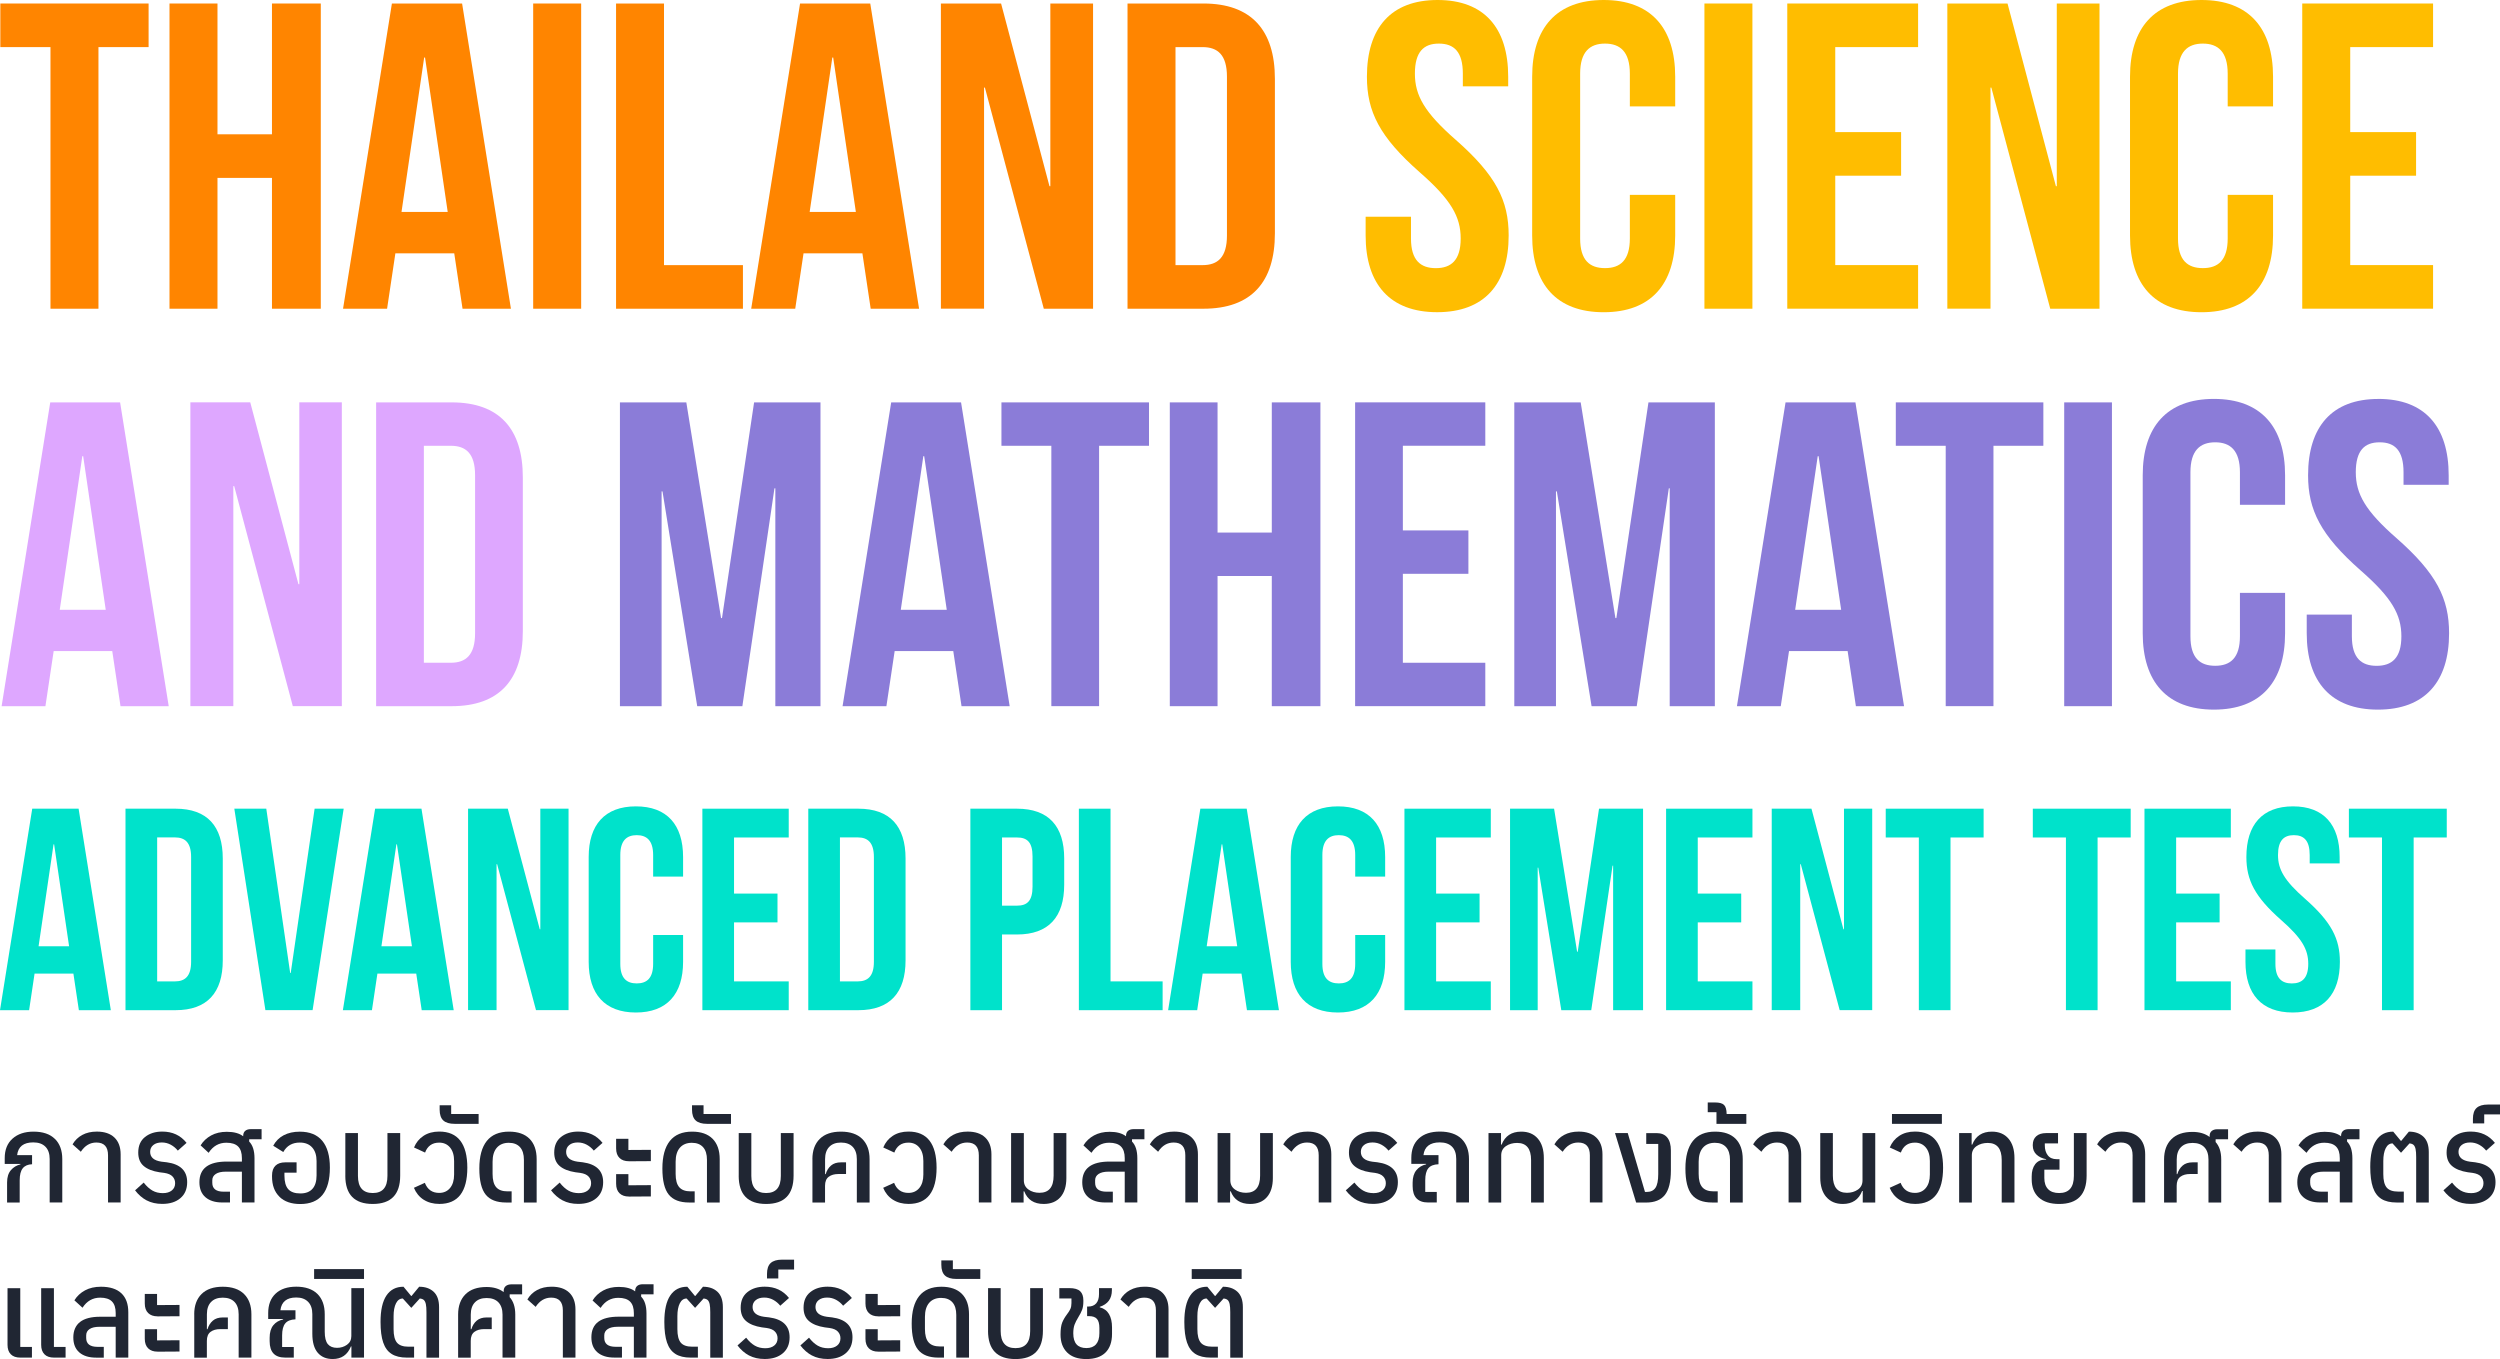<?xml version="1.0" encoding="UTF-8"?>
<svg id="Layer_2" xmlns="http://www.w3.org/2000/svg" viewBox="0 0 741.45 403.07">
  <defs>
    <style>
      .cls-1 {
        fill: #ffbd00;
      }

      .cls-2 {
        fill: #dea7ff;
      }

      .cls-3 {
        fill: #8b7cd8;
      }

      .cls-4 {
        fill: #202633;
      }

      .cls-5 {
        fill: #ff8500;
      }

      .cls-6 {
        fill: #00e2cb;
      }
    </style>
  </defs>
  <g id="Layer_1-2" data-name="Layer_1">
    <g>
      <g>
        <path class="cls-5" d="M.1,1.04h43.97v12.93h-14.87v77.59h-14.23V13.97H.1V1.04Z"/>
        <path class="cls-5" d="M64.5,91.56h-14.23V1.04h14.23v38.79h16.16V1.04h14.48v90.52h-14.48v-38.8h-16.16v38.8Z"/>
        <path class="cls-5" d="M151.53,91.56h-14.35l-2.46-16.42h-17.46l-2.46,16.42h-13.06L116.23,1.04h20.82l14.48,90.52ZM119.07,62.85h13.71l-6.72-45.78h-.26l-6.72,45.78Z"/>
        <path class="cls-5" d="M158.13,1.04h14.23v90.52h-14.23V1.04Z"/>
        <path class="cls-5" d="M182.7,1.04h14.23v77.59h23.41v12.93h-37.63V1.04Z"/>
        <path class="cls-5" d="M272.58,91.56h-14.35l-2.46-16.42h-17.46l-2.46,16.42h-13.06L237.28,1.04h20.82l14.48,90.52ZM240.12,62.85h13.71l-6.72-45.78h-.26l-6.72,45.78Z"/>
        <path class="cls-5" d="M292.11,25.99h-.26v65.56h-12.8V1.04h17.85l14.35,54.18h.26V1.04h12.67v90.52h-14.61l-17.46-65.56Z"/>
        <path class="cls-5" d="M334.4,1.04h22.5c14.22,0,21.21,7.89,21.21,22.37v45.78c0,14.48-6.98,22.37-21.21,22.37h-22.5V1.04ZM348.63,13.97v64.66h8.02c4.53,0,7.24-2.33,7.24-8.79V22.76c0-6.47-2.72-8.79-7.24-8.79h-8.02Z"/>
        <path class="cls-1" d="M426.35,0c13.84,0,20.95,8.28,20.95,22.76v2.84h-13.45v-3.75c0-6.47-2.59-8.92-7.11-8.92s-7.11,2.46-7.11,8.92,2.84,11.51,12.16,19.66c11.9,10.47,15.65,17.97,15.65,28.32,0,14.48-7.24,22.76-21.21,22.76s-21.21-8.28-21.21-22.76v-5.56h13.45v6.47c0,6.47,2.85,8.79,7.37,8.79s7.37-2.33,7.37-8.79-2.84-11.51-12.16-19.66c-11.9-10.47-15.65-17.98-15.65-28.32,0-14.48,7.11-22.76,20.95-22.76Z"/>
        <path class="cls-1" d="M496.83,57.81v12.03c0,14.48-7.24,22.76-21.21,22.76s-21.21-8.28-21.21-22.76V22.76c0-14.48,7.24-22.76,21.21-22.76s21.21,8.28,21.21,22.76v8.79h-13.45v-9.7c0-6.47-2.84-8.92-7.37-8.92s-7.37,2.46-7.37,8.92v48.88c0,6.47,2.85,8.79,7.37,8.79s7.37-2.33,7.37-8.79v-12.93h13.45Z"/>
        <path class="cls-1" d="M505.5,1.04h14.23v90.52h-14.23V1.04Z"/>
        <path class="cls-1" d="M544.3,39.18h19.53v12.93h-19.53v26.51h24.57v12.93h-38.8V1.04h38.8v12.93h-24.57v25.22Z"/>
        <path class="cls-1" d="M590.6,25.99h-.26v65.56h-12.8V1.04h17.85l14.35,54.18h.26V1.04h12.67v90.52h-14.61l-17.46-65.56Z"/>
        <path class="cls-1" d="M674.14,57.81v12.03c0,14.48-7.24,22.76-21.21,22.76s-21.21-8.28-21.21-22.76V22.76c0-14.48,7.24-22.76,21.21-22.76s21.21,8.28,21.21,22.76v8.79h-13.45v-9.7c0-6.47-2.84-8.92-7.37-8.92s-7.37,2.46-7.37,8.92v48.88c0,6.47,2.85,8.79,7.37,8.79s7.37-2.33,7.37-8.79v-12.93h13.45Z"/>
        <path class="cls-1" d="M697.03,39.18h19.53v12.93h-19.53v26.51h24.57v12.93h-38.8V1.04h38.8v12.93h-24.57v25.22Z"/>
      </g>
      <g>
        <path class="cls-2" d="M50.03,209.44h-14.29l-2.45-16.35H15.92l-2.45,16.35H.48l14.42-90.1h20.72l14.42,90.1ZM17.72,180.86h13.64l-6.69-45.56h-.26l-6.69,45.56Z"/>
        <path class="cls-2" d="M69.46,144.18h-.26v65.25h-12.74v-90.1h17.76l14.29,53.93h.26v-53.93h12.61v90.1h-14.54l-17.38-65.25Z"/>
        <path class="cls-2" d="M111.55,119.34h22.4c14.16,0,21.11,7.85,21.11,22.27v45.56c0,14.42-6.95,22.27-21.11,22.27h-22.4v-90.1ZM125.71,132.21v64.35h7.98c4.5,0,7.21-2.32,7.21-8.75v-46.85c0-6.44-2.7-8.75-7.21-8.75h-7.98Z"/>
        <path class="cls-3" d="M213.87,183.31h.26l9.52-63.97h19.69v90.1h-13.39v-64.61h-.26l-9.52,64.61h-13.39l-10.3-63.71h-.26v63.71h-12.36v-90.1h19.69l10.3,63.97Z"/>
        <path class="cls-3" d="M299.46,209.44h-14.29l-2.45-16.35h-17.38l-2.45,16.35h-13l14.42-90.1h20.72l14.42,90.1ZM267.15,180.86h13.64l-6.69-45.56h-.26l-6.69,45.56Z"/>
        <path class="cls-3" d="M297.01,119.34h43.76v12.87h-14.8v77.22h-14.16v-77.22h-14.8v-12.87Z"/>
        <path class="cls-3" d="M361.1,209.44h-14.16v-90.1h14.16v38.61h16.09v-38.61h14.42v90.1h-14.42v-38.61h-16.09v38.61Z"/>
        <path class="cls-3" d="M416.06,157.31h19.44v12.87h-19.44v26.38h24.45v12.87h-38.61v-90.1h38.61v12.87h-24.45v25.1Z"/>
        <path class="cls-3" d="M479.12,183.31h.26l9.52-63.97h19.69v90.1h-13.39v-64.61h-.26l-9.52,64.61h-13.39l-10.3-63.71h-.26v63.71h-12.36v-90.1h19.69l10.3,63.97Z"/>
        <path class="cls-3" d="M564.71,209.44h-14.29l-2.45-16.35h-17.38l-2.45,16.35h-13l14.42-90.1h20.72l14.42,90.1ZM532.41,180.86h13.64l-6.69-45.56h-.26l-6.69,45.56Z"/>
        <path class="cls-3" d="M562.26,119.34h43.76v12.87h-14.8v77.22h-14.16v-77.22h-14.8v-12.87Z"/>
        <path class="cls-3" d="M612.2,119.34h14.16v90.1h-14.16v-90.1Z"/>
        <path class="cls-3" d="M677.71,175.84v11.97c0,14.42-7.21,22.65-21.11,22.65s-21.11-8.24-21.11-22.65v-46.85c0-14.42,7.21-22.65,21.11-22.65s21.11,8.24,21.11,22.65v8.75h-13.39v-9.65c0-6.43-2.83-8.88-7.34-8.88s-7.34,2.45-7.34,8.88v48.65c0,6.44,2.83,8.75,7.34,8.75s7.34-2.32,7.34-8.75v-12.87h13.39Z"/>
        <path class="cls-3" d="M705.38,118.31c13.77,0,20.85,8.24,20.85,22.65v2.83h-13.39v-3.73c0-6.43-2.57-8.88-7.08-8.88s-7.08,2.45-7.08,8.88,2.83,11.46,12.1,19.56c11.84,10.42,15.57,17.89,15.57,28.19,0,14.42-7.21,22.65-21.11,22.65s-21.11-8.24-21.11-22.65v-5.53h13.39v6.44c0,6.44,2.83,8.75,7.34,8.75s7.34-2.32,7.34-8.75-2.83-11.46-12.1-19.56c-11.84-10.43-15.57-17.89-15.57-28.19,0-14.42,7.08-22.65,20.85-22.65Z"/>
      </g>
      <g>
        <path class="cls-6" d="M32.87,299.6h-9.48l-1.62-10.84h-11.52l-1.62,10.84H0l9.56-59.76h13.75l9.56,59.76ZM11.44,280.64h9.05l-4.44-30.22h-.17l-4.44,30.22Z"/>
        <path class="cls-6" d="M37.22,239.84h14.85c9.39,0,14,5.21,14,14.77v30.22c0,9.56-4.61,14.77-14,14.77h-14.85v-59.76ZM46.61,248.37v42.69h5.29c2.99,0,4.78-1.54,4.78-5.81v-31.08c0-4.27-1.79-5.81-4.78-5.81h-5.29Z"/>
        <path class="cls-6" d="M86.05,288.58h.17l7.09-48.75h8.62l-9.22,59.76h-14l-9.22-59.76h9.48l7.09,48.75Z"/>
        <path class="cls-6" d="M134.55,299.6h-9.48l-1.62-10.84h-11.52l-1.62,10.84h-8.62l9.56-59.76h13.75l9.56,59.76ZM113.12,280.64h9.05l-4.44-30.22h-.17l-4.44,30.22Z"/>
        <path class="cls-6" d="M147.44,256.31h-.17v43.28h-8.45v-59.76h11.78l9.48,35.77h.17v-35.77h8.37v59.76h-9.65l-11.53-43.28Z"/>
        <path class="cls-6" d="M202.59,277.32v7.94c0,9.56-4.78,15.03-14,15.03s-14-5.46-14-15.03v-31.08c0-9.56,4.78-15.03,14-15.03s14,5.46,14,15.03v5.8h-8.88v-6.4c0-4.27-1.88-5.89-4.87-5.89s-4.87,1.62-4.87,5.89v32.27c0,4.27,1.88,5.81,4.87,5.81s4.87-1.54,4.87-5.81v-8.54h8.88Z"/>
        <path class="cls-6" d="M217.7,265.02h12.89v8.54h-12.89v17.5h16.22v8.54h-25.61v-59.76h25.61v8.54h-16.22v16.65Z"/>
        <path class="cls-6" d="M239.72,239.84h14.85c9.39,0,14,5.21,14,14.77v30.22c0,9.56-4.61,14.77-14,14.77h-14.85v-59.76ZM249.11,248.37v42.69h5.29c2.99,0,4.78-1.54,4.78-5.81v-31.08c0-4.27-1.79-5.81-4.78-5.81h-5.29Z"/>
        <path class="cls-6" d="M315.62,254.61v7.77c0,9.56-4.61,14.77-14,14.77h-4.44v22.45h-9.39v-59.76h13.83c9.39,0,14,5.21,14,14.77ZM297.18,248.37v20.23h4.44c2.99,0,4.61-1.37,4.61-5.63v-8.96c0-4.27-1.62-5.63-4.61-5.63h-4.44Z"/>
        <path class="cls-6" d="M319.97,239.84h9.39v51.22h15.45v8.54h-24.84v-59.76Z"/>
        <path class="cls-6" d="M379.3,299.6h-9.48l-1.62-10.84h-11.52l-1.62,10.84h-8.62l9.56-59.76h13.75l9.56,59.76ZM357.88,280.64h9.05l-4.44-30.22h-.17l-4.44,30.22Z"/>
        <path class="cls-6" d="M410.81,277.32v7.94c0,9.56-4.78,15.03-14,15.03s-14-5.46-14-15.03v-31.08c0-9.56,4.78-15.03,14-15.03s14,5.46,14,15.03v5.8h-8.88v-6.4c0-4.27-1.88-5.89-4.87-5.89s-4.87,1.62-4.87,5.89v32.27c0,4.27,1.88,5.81,4.87,5.81s4.87-1.54,4.87-5.81v-8.54h8.88Z"/>
        <path class="cls-6" d="M425.92,265.02h12.89v8.54h-12.89v17.5h16.22v8.54h-25.61v-59.76h25.61v8.54h-16.22v16.65Z"/>
        <path class="cls-6" d="M467.75,282.27h.17l6.32-42.43h13.06v59.76h-8.88v-42.86h-.17l-6.32,42.86h-8.88l-6.83-42.26h-.17v42.26h-8.2v-59.76h13.06l6.83,42.43Z"/>
        <path class="cls-6" d="M503.52,265.02h12.89v8.54h-12.89v17.5h16.22v8.54h-25.61v-59.76h25.61v8.54h-16.22v16.65Z"/>
        <path class="cls-6" d="M534.08,256.31h-.17v43.28h-8.45v-59.76h11.78l9.48,35.77h.17v-35.77h8.37v59.76h-9.65l-11.53-43.28Z"/>
        <path class="cls-6" d="M559.27,239.84h29.03v8.54h-9.82v51.22h-9.39v-51.22h-9.82v-8.54Z"/>
        <path class="cls-6" d="M602.89,239.84h29.03v8.54h-9.82v51.22h-9.39v-51.22h-9.82v-8.54Z"/>
        <path class="cls-6" d="M645.4,265.02h12.89v8.54h-12.89v17.5h16.22v8.54h-25.61v-59.76h25.61v8.54h-16.22v16.65Z"/>
        <path class="cls-6" d="M680.06,239.15c9.13,0,13.83,5.46,13.83,15.03v1.88h-8.88v-2.48c0-4.27-1.71-5.89-4.7-5.89s-4.7,1.62-4.7,5.89,1.88,7.6,8.02,12.98c7.85,6.92,10.33,11.87,10.33,18.7,0,9.56-4.78,15.03-14,15.03s-14-5.46-14-15.03v-3.67h8.88v4.27c0,4.27,1.88,5.81,4.87,5.81s4.87-1.54,4.87-5.81-1.88-7.6-8.02-12.98c-7.85-6.92-10.33-11.87-10.33-18.7,0-9.56,4.7-15.03,13.83-15.03Z"/>
        <path class="cls-6" d="M696.63,239.84h29.03v8.54h-9.82v51.22h-9.39v-51.22h-9.82v-8.54Z"/>
      </g>
      <g>
        <path class="cls-4" d="M16.29,337.77c1.45,1.44,2.18,3.44,2.18,6.01v12.85h-3.74v-12.89c0-1.58-.42-2.8-1.26-3.65-.84-.85-2.04-1.28-3.6-1.28-2.9,0-4.5,1.26-4.79,3.78h4.43v2.7c-1.25.05-2.17.45-2.77,1.21-.6.76-.9,1.94-.9,3.55v6.59h-3.74v-5.94c0-1.56.38-2.78,1.13-3.65.76-.88,1.7-1.45,2.83-1.71v-.14H1.4v-1.73c0-2.47.77-4.4,2.32-5.78,1.55-1.38,3.62-2.07,6.21-2.07,2.78,0,4.9.72,6.35,2.16Z"/>
        <path class="cls-4" d="M32.04,342.63c0-2.52-1.15-3.78-3.46-3.78-1.87,0-3.41.91-4.61,2.74l-2.45-2.2c.7-1.2,1.66-2.13,2.88-2.79,1.22-.66,2.66-.99,4.32-.99,2.26,0,4,.59,5.22,1.76s1.84,2.84,1.84,5v14.26h-3.74v-14Z"/>
        <path class="cls-4" d="M43.5,356.02c-1.31-.7-2.45-1.69-3.44-2.99l2.56-2.3c.82,1.06,1.67,1.84,2.57,2.36.9.52,1.94.77,3.11.77,1.1,0,1.99-.26,2.65-.79.66-.53.99-1.25.99-2.16,0-.77-.25-1.43-.76-1.98-.5-.55-1.33-.91-2.48-1.08l-1.4-.18c-2.02-.31-3.57-.92-4.66-1.84-1.09-.91-1.64-2.24-1.64-4,0-2.02.67-3.56,2.02-4.63,1.34-1.07,3.05-1.6,5.11-1.6,3.02,0,5.42,1.12,7.2,3.35l-2.59,2.3c-.58-.72-1.27-1.3-2.09-1.75-.82-.44-1.7-.67-2.66-.67-1.06,0-1.9.25-2.52.76-.62.5-.94,1.18-.94,2.02,0,1.63,1.13,2.6,3.38,2.92l1.55.18c4.03.55,6.05,2.52,6.05,5.9,0,2.02-.67,3.59-2,4.73-1.33,1.14-3.13,1.71-5.38,1.71-1.78,0-3.32-.35-4.63-1.04Z"/>
        <path class="cls-4" d="M77.61,337.88h-3.71v.68c1.06,1.08,1.58,2.74,1.58,4.97v13.1h-3.74v-9.14h-4.82c-1.27,0-2.25.23-2.93.68s-1.03,1.08-1.03,1.87v.76c0,1.75,1.13,2.63,3.38,2.63h1.87v3.2h-2.3c-2.11,0-3.77-.52-4.97-1.55-1.2-1.03-1.8-2.52-1.8-4.46,0-4.08,2.7-6.12,8.1-6.12h4.5v-1.01c0-1.56-.37-2.71-1.12-3.46-.74-.74-1.91-1.12-3.49-1.12-2.21,0-3.96,1-5.26,2.99l-2.38-2.2c.77-1.25,1.81-2.23,3.13-2.95,1.32-.72,2.87-1.08,4.64-1.08,2.11,0,3.73.44,4.86,1.33v-.11c0-.65.2-1.15.59-1.49s.95-.52,1.67-.52h3.2v2.99Z"/>
        <path class="cls-4" d="M82.89,354.93c-1.48-1.43-2.21-3.43-2.21-5.99v-.29c0-1.3.34-2.27,1.01-2.93.67-.66,1.64-.99,2.92-.99h3.35v3.06h-3.6v.9c0,1.82.38,3.16,1.13,4,.76.84,1.95,1.26,3.58,1.26s2.78-.46,3.6-1.37c.82-.91,1.22-2.24,1.22-4v-4.21c0-1.73-.43-3.08-1.3-4.05-.86-.97-2.09-1.46-3.67-1.46-2.23,0-3.86.94-4.9,2.81l-2.99-1.87c.74-1.37,1.78-2.41,3.11-3.11s2.92-1.06,4.77-1.06c2.95,0,5.18.91,6.68,2.72,1.5,1.81,2.25,4.46,2.25,7.94,0,7.2-2.93,10.8-8.78,10.8-2.64,0-4.7-.71-6.17-2.14Z"/>
        <path class="cls-4" d="M102.42,348.68v-12.64h3.74v12.71c0,3.38,1.46,5.08,4.39,5.08s4.36-1.69,4.36-5.08v-12.71h3.78v12.64c0,5.59-2.71,8.39-8.14,8.39s-8.14-2.79-8.14-8.39Z"/>
        <path class="cls-4" d="M125.64,355.81c-1.3-.84-2.26-2.02-2.88-3.53l3.24-1.48c.77,1.99,2.18,2.99,4.25,2.99,1.34,0,2.42-.48,3.22-1.44.8-.96,1.21-2.29,1.21-4v-4c0-1.73-.4-3.07-1.21-4.03-.8-.96-1.88-1.44-3.22-1.44-1.06,0-1.93.26-2.63.77-.7.52-1.21,1.24-1.55,2.18l-3.28-1.51c.6-1.46,1.54-2.62,2.83-3.46,1.28-.84,2.84-1.26,4.66-1.26,2.76,0,4.84.9,6.23,2.7,1.39,1.8,2.09,4.48,2.09,8.03s-.69,6.23-2.07,8.03c-1.38,1.8-3.45,2.7-6.21,2.7-1.82,0-3.38-.42-4.68-1.26Z"/>
        <path class="cls-4" d="M134.85,333.31c-1.54,0-2.66-.34-3.38-1.01-.72-.67-1.08-1.74-1.08-3.2v-1.3h3.42v2.59h8.14v2.92h-7.09Z"/>
        <path class="cls-4" d="M150.08,356.64c-2.76,0-4.77-.78-6.03-2.34-1.26-1.56-1.89-4.14-1.89-7.74s.74-6.32,2.21-8.17c1.48-1.85,3.68-2.77,6.61-2.77,2.64,0,4.66.71,6.07,2.12,1.4,1.42,2.11,3.43,2.11,6.05v12.85h-3.78v-12.67c0-1.63-.38-2.88-1.15-3.74-.77-.86-1.88-1.3-3.35-1.3s-2.69.49-3.53,1.46c-.84.97-1.26,2.36-1.26,4.16v3.6c0,1.82.36,3.14,1.08,3.96.72.82,1.82,1.22,3.31,1.22h1.26v3.31h-1.66Z"/>
        <path class="cls-4" d="M166.87,356.02c-1.31-.7-2.45-1.69-3.44-2.99l2.56-2.3c.82,1.06,1.67,1.84,2.57,2.36.9.52,1.94.77,3.11.77,1.1,0,1.99-.26,2.65-.79.66-.53.99-1.25.99-2.16,0-.77-.25-1.43-.76-1.98-.5-.55-1.33-.91-2.48-1.08l-1.4-.18c-2.02-.31-3.57-.92-4.66-1.84-1.09-.91-1.64-2.24-1.64-4,0-2.02.67-3.56,2.02-4.63,1.34-1.07,3.05-1.6,5.11-1.6,3.02,0,5.42,1.12,7.2,3.35l-2.59,2.3c-.58-.72-1.27-1.3-2.09-1.75-.82-.44-1.7-.67-2.66-.67-1.06,0-1.9.25-2.52.76-.62.5-.94,1.18-.94,2.02,0,1.63,1.13,2.6,3.38,2.92l1.55.18c4.03.55,6.05,2.52,6.05,5.9,0,2.02-.67,3.59-2,4.73-1.33,1.14-3.13,1.71-5.38,1.71-1.78,0-3.32-.35-4.63-1.04Z"/>
        <path class="cls-4" d="M186.51,344.4c-1.18,0-2.1-.32-2.77-.97-.67-.65-1.01-1.6-1.01-2.84v-2.84h3.64v3.31l6.66-.04v3.35l-6.52.04ZM186.51,354.87c-1.18,0-2.1-.32-2.77-.97-.67-.65-1.01-1.6-1.01-2.84v-2.84h3.64v3.31l6.66-.04v3.35l-6.52.04Z"/>
        <path class="cls-4" d="M204.37,356.64c-2.76,0-4.77-.78-6.03-2.34-1.26-1.56-1.89-4.14-1.89-7.74s.74-6.32,2.21-8.17c1.48-1.85,3.68-2.77,6.61-2.77,2.64,0,4.66.71,6.07,2.12,1.4,1.42,2.11,3.43,2.11,6.05v12.85h-3.78v-12.67c0-1.63-.38-2.88-1.15-3.74-.77-.86-1.88-1.3-3.35-1.3s-2.69.49-3.53,1.46c-.84.97-1.26,2.36-1.26,4.16v3.6c0,1.82.36,3.14,1.08,3.96.72.82,1.82,1.22,3.31,1.22h1.26v3.31h-1.66Z"/>
        <path class="cls-4" d="M209.7,333.31c-1.54,0-2.66-.34-3.38-1.01-.72-.67-1.08-1.74-1.08-3.2v-1.3h3.42v2.59h8.14v2.92h-7.09Z"/>
        <path class="cls-4" d="M219.09,348.68v-12.64h3.74v12.71c0,3.38,1.46,5.08,4.39,5.08s4.36-1.69,4.36-5.08v-12.71h3.78v12.64c0,5.59-2.71,8.39-8.14,8.39s-8.14-2.79-8.14-8.39Z"/>
        <path class="cls-4" d="M240.94,343.79c0-2.57.73-4.57,2.18-6.01,1.45-1.44,3.55-2.16,6.28-2.16s4.87.72,6.32,2.16c1.45,1.44,2.18,3.44,2.18,6.01v12.85h-3.78v-12.85c0-1.58-.41-2.8-1.22-3.65-.82-.85-1.98-1.28-3.49-1.28s-2.65.43-3.47,1.28c-.83.85-1.24,2.07-1.24,3.65v4.43h.18c.31-1.06.84-1.9,1.58-2.54.74-.64,1.73-.95,2.95-.95h1.51v3.46h-2.27c-1.18,0-2.13.27-2.86.81s-1.1,1.43-1.1,2.68v4.97h-3.74v-12.85Z"/>
        <path class="cls-4" d="M264.81,355.81c-1.3-.84-2.26-2.02-2.88-3.53l3.24-1.48c.77,1.99,2.18,2.99,4.25,2.99,1.34,0,2.42-.48,3.22-1.44.8-.96,1.21-2.29,1.21-4v-4c0-1.73-.4-3.07-1.21-4.03-.8-.96-1.88-1.44-3.22-1.44-1.06,0-1.93.26-2.63.77-.7.52-1.21,1.24-1.55,2.18l-3.28-1.51c.6-1.46,1.54-2.62,2.83-3.46,1.28-.84,2.84-1.26,4.66-1.26,2.76,0,4.84.9,6.23,2.7,1.39,1.8,2.09,4.48,2.09,8.03s-.69,6.23-2.07,8.03c-1.38,1.8-3.45,2.7-6.21,2.7-1.82,0-3.38-.42-4.68-1.26Z"/>
        <path class="cls-4" d="M290.3,342.63c0-2.52-1.15-3.78-3.46-3.78-1.87,0-3.41.91-4.61,2.74l-2.45-2.2c.7-1.2,1.66-2.13,2.88-2.79,1.22-.66,2.66-.99,4.32-.99,2.26,0,4,.59,5.22,1.76s1.84,2.84,1.84,5v14.26h-3.74v-14Z"/>
        <path class="cls-4" d="M303.76,353.33h-.18v3.31h-3.71v-20.59h3.78v14c0,1.18.46,2.09,1.37,2.74.91.65,2,.97,3.28.97,2.78,0,4.18-1.69,4.18-5.08v-12.64h3.78v13.36c0,2.42-.59,4.31-1.76,5.65-1.18,1.34-2.83,2.02-4.97,2.02-2.88,0-4.8-1.25-5.76-3.74Z"/>
        <path class="cls-4" d="M339.44,337.88h-3.71v.68c1.06,1.08,1.58,2.74,1.58,4.97v13.1h-3.74v-9.14h-4.82c-1.27,0-2.25.23-2.93.68s-1.03,1.08-1.03,1.87v.76c0,1.75,1.13,2.63,3.38,2.63h1.87v3.2h-2.3c-2.11,0-3.77-.52-4.97-1.55-1.2-1.03-1.8-2.52-1.8-4.46,0-4.08,2.7-6.12,8.1-6.12h4.5v-1.01c0-1.56-.37-2.71-1.12-3.46-.74-.74-1.91-1.12-3.49-1.12-2.21,0-3.96,1-5.26,2.99l-2.38-2.2c.77-1.25,1.81-2.23,3.13-2.95,1.32-.72,2.87-1.08,4.64-1.08,2.11,0,3.73.44,4.86,1.33v-.11c0-.65.2-1.15.59-1.49s.95-.52,1.67-.52h3.2v2.99Z"/>
        <path class="cls-4" d="M351.54,342.63c0-2.52-1.15-3.78-3.46-3.78-1.87,0-3.41.91-4.61,2.74l-2.45-2.2c.7-1.2,1.66-2.13,2.88-2.79,1.22-.66,2.66-.99,4.32-.99,2.26,0,4,.59,5.22,1.76s1.84,2.84,1.84,5v14.26h-3.74v-14Z"/>
        <path class="cls-4" d="M365,353.33h-.18v3.31h-3.71v-20.59h3.78v14c0,1.18.46,2.09,1.37,2.74.91.65,2,.97,3.28.97,2.78,0,4.18-1.69,4.18-5.08v-12.64h3.78v13.36c0,2.42-.59,4.31-1.76,5.65-1.18,1.34-2.83,2.02-4.97,2.02-2.88,0-4.8-1.25-5.76-3.74Z"/>
        <path class="cls-4" d="M391.1,342.63c0-2.52-1.15-3.78-3.46-3.78-1.87,0-3.41.91-4.61,2.74l-2.45-2.2c.7-1.2,1.66-2.13,2.88-2.79,1.22-.66,2.66-.99,4.32-.99,2.26,0,4,.59,5.22,1.76s1.84,2.84,1.84,5v14.26h-3.74v-14Z"/>
        <path class="cls-4" d="M402.57,356.02c-1.31-.7-2.45-1.69-3.44-2.99l2.56-2.3c.82,1.06,1.67,1.84,2.57,2.36.9.52,1.94.77,3.11.77,1.1,0,1.99-.26,2.65-.79.66-.53.99-1.25.99-2.16,0-.77-.25-1.43-.76-1.98-.5-.55-1.33-.91-2.48-1.08l-1.4-.18c-2.02-.31-3.57-.92-4.66-1.84-1.09-.91-1.64-2.24-1.64-4,0-2.02.67-3.56,2.02-4.63,1.34-1.07,3.05-1.6,5.11-1.6,3.02,0,5.42,1.12,7.2,3.35l-2.59,2.3c-.58-.72-1.27-1.3-2.09-1.75-.82-.44-1.7-.67-2.66-.67-1.06,0-1.9.25-2.52.76-.62.5-.94,1.18-.94,2.02,0,1.63,1.13,2.6,3.38,2.92l1.55.18c4.03.55,6.05,2.52,6.05,5.9,0,2.02-.67,3.59-2,4.73-1.33,1.14-3.13,1.71-5.38,1.71-1.78,0-3.32-.35-4.63-1.04Z"/>
        <path class="cls-4" d="M433.47,337.77c1.46,1.44,2.2,3.44,2.2,6.01v12.85h-3.78v-12.89c0-1.61-.42-2.83-1.26-3.67-.84-.84-2.05-1.26-3.64-1.26-1.44,0-2.57.32-3.38.95-.82.64-1.3,1.58-1.44,2.83h4.46v2.7c-1.39.05-2.39.44-3.01,1.19-.61.74-.92,1.93-.92,3.56v3.46h3.42v3.13h-2.59c-1.51,0-2.65-.41-3.42-1.22-.77-.82-1.15-2.03-1.15-3.64v-1.01c0-1.56.37-2.79,1.1-3.69.73-.9,1.7-1.48,2.9-1.75v-.14h-4.39v-1.73c0-2.5.74-4.43,2.23-5.8,1.49-1.37,3.58-2.05,6.26-2.05s4.94.72,6.41,2.16Z"/>
        <path class="cls-4" d="M441.46,356.64v-20.59h3.71v3.42h.18c1.01-2.57,2.95-3.85,5.83-3.85,2.09,0,3.73.69,4.91,2.07,1.19,1.38,1.78,3.31,1.78,5.78v13.18h-3.78v-12.6c0-3.38-1.38-5.08-4.14-5.08-1.3,0-2.41.32-3.33.95-.92.64-1.39,1.54-1.39,2.72v14h-3.78Z"/>
        <path class="cls-4" d="M471.52,342.63c0-2.52-1.15-3.78-3.46-3.78-1.87,0-3.41.91-4.61,2.74l-2.45-2.2c.7-1.2,1.66-2.13,2.88-2.79,1.22-.66,2.66-.99,4.32-.99,2.26,0,4,.59,5.22,1.76s1.84,2.84,1.84,5v14.26h-3.74v-14Z"/>
        <path class="cls-4" d="M485.24,356.64l-6.26-20.59h3.78l5.11,17.46h.47c1.2,0,2.08-.41,2.63-1.22.55-.82.83-2.17.83-4.07v-8.96h-3.56v-3.2h3.1c1.39,0,2.44.44,3.15,1.33.71.89,1.06,2.16,1.06,3.82v5.9c0,3.38-.6,5.82-1.8,7.31-1.2,1.49-3.05,2.23-5.54,2.23h-2.95Z"/>
        <path class="cls-4" d="M507.78,356.64c-2.76,0-4.77-.78-6.03-2.34-1.26-1.56-1.89-4.14-1.89-7.74s.74-6.32,2.21-8.17c1.48-1.85,3.68-2.77,6.61-2.77,2.64,0,4.66.71,6.07,2.12,1.4,1.42,2.11,3.43,2.11,6.05v12.85h-3.78v-12.67c0-1.63-.38-2.88-1.15-3.74-.77-.86-1.88-1.3-3.35-1.3s-2.69.49-3.53,1.46c-.84.97-1.26,2.36-1.26,4.16v3.6c0,1.82.36,3.14,1.08,3.96.72.82,1.82,1.22,3.31,1.22h1.26v3.31h-1.66Z"/>
        <path class="cls-4" d="M517.93,330.39v2.92h-8.86v-3.46h-2.59v-2.88h2.16c1.27,0,2.16.24,2.66.72.5.48.77,1.38.79,2.7h5.83Z"/>
        <path class="cls-4" d="M530.46,342.63c0-2.52-1.15-3.78-3.46-3.78-1.87,0-3.41.91-4.61,2.74l-2.45-2.2c.7-1.2,1.66-2.13,2.88-2.79,1.22-.66,2.66-.99,4.32-.99,2.26,0,4,.59,5.22,1.76s1.84,2.84,1.84,5v14.26h-3.74v-14Z"/>
        <path class="cls-4" d="M541.63,355c-1.19-1.38-1.78-3.31-1.78-5.78v-13.18h3.74v12.64c0,3.38,1.39,5.08,4.18,5.08,1.25,0,2.33-.32,3.24-.95s1.37-1.54,1.37-2.72v-14.04h3.78v20.59h-3.71v-3.42h-.18c-1.01,2.57-2.92,3.85-5.72,3.85-2.09,0-3.73-.69-4.91-2.07Z"/>
        <path class="cls-4" d="M563.32,355.81c-1.3-.84-2.26-2.02-2.88-3.53l3.24-1.48c.77,1.99,2.18,2.99,4.25,2.99,1.34,0,2.42-.48,3.22-1.44.8-.96,1.21-2.29,1.21-4v-4c0-1.73-.4-3.07-1.21-4.03-.8-.96-1.88-1.44-3.22-1.44-1.06,0-1.93.26-2.63.77-.7.52-1.21,1.24-1.55,2.18l-3.28-1.51c.6-1.46,1.54-2.62,2.83-3.46,1.28-.84,2.84-1.26,4.66-1.26,2.76,0,4.84.9,6.23,2.7,1.39,1.8,2.09,4.48,2.09,8.03s-.69,6.23-2.07,8.03c-1.38,1.8-3.45,2.7-6.21,2.7-1.82,0-3.38-.42-4.68-1.26Z"/>
        <path class="cls-4" d="M575.92,333.31h-14.8v-2.92h14.8v2.92Z"/>
        <path class="cls-4" d="M581.04,356.64v-20.59h3.71v3.42h.18c1.01-2.57,2.95-3.85,5.83-3.85,2.09,0,3.73.69,4.91,2.07,1.19,1.38,1.78,3.31,1.78,5.78v13.18h-3.78v-12.6c0-3.38-1.38-5.08-4.14-5.08-1.3,0-2.41.32-3.33.95-.92.64-1.39,1.54-1.39,2.72v14h-3.78Z"/>
        <path class="cls-4" d="M604.67,355.16c-1.4-1.27-2.11-3.07-2.11-5.4v-.86c0-1.51.35-2.72,1.04-3.62.7-.9,1.67-1.35,2.92-1.35h.32v-.14c-1.15-.22-2.1-.67-2.84-1.35-.74-.68-1.12-1.59-1.12-2.72v-.14c0-1.1.34-1.97,1.03-2.59.68-.62,1.67-.94,2.97-.94h3.49v3.06h-3.92v.61c0,1.18.29,2.15.88,2.92.59.77,1.47,1.15,2.65,1.15h.83v3.1h-4.5v2.48c0,1.44.37,2.54,1.12,3.31.74.77,1.84,1.15,3.28,1.15,2.9,0,4.36-1.69,4.36-5.08v-12.71h3.78v12.64c0,5.59-2.71,8.39-8.14,8.39-2.62,0-4.63-.64-6.03-1.91Z"/>
        <path class="cls-4" d="M632.48,342.63c0-2.52-1.15-3.78-3.46-3.78-1.87,0-3.41.91-4.61,2.74l-2.45-2.2c.7-1.2,1.66-2.13,2.88-2.79,1.22-.66,2.66-.99,4.32-.99,2.26,0,4,.59,5.22,1.76s1.84,2.84,1.84,5v14.26h-3.74v-14Z"/>
        <path class="cls-4" d="M660.78,337.88h-3.67v.83c1.1,1.22,1.66,2.94,1.66,5.15v12.78h-3.78v-12.74c0-1.58-.41-2.8-1.22-3.65-.82-.85-1.98-1.28-3.49-1.28s-2.65.43-3.47,1.28c-.83.85-1.24,2.07-1.24,3.65v4.32h.18c.31-1.06.84-1.9,1.58-2.54.74-.64,1.73-.95,2.95-.95h1.51v3.46h-2.27c-1.18,0-2.13.27-2.86.81s-1.1,1.43-1.1,2.68v4.97h-3.74v-12.78c0-2.57.73-4.57,2.18-6.01,1.45-1.44,3.53-2.16,6.25-2.16,2.06,0,3.76.5,5.08,1.51v-.29c0-.65.2-1.15.61-1.49s.97-.52,1.69-.52h3.17v2.99Z"/>
        <path class="cls-4" d="M672.87,342.63c0-2.52-1.15-3.78-3.46-3.78-1.87,0-3.41.91-4.61,2.74l-2.45-2.2c.7-1.2,1.66-2.13,2.88-2.79,1.22-.66,2.66-.99,4.32-.99,2.26,0,4,.59,5.22,1.76s1.84,2.84,1.84,5v14.26h-3.74v-14Z"/>
        <path class="cls-4" d="M699.8,337.88h-3.71v.68c1.06,1.08,1.58,2.74,1.58,4.97v13.1h-3.74v-9.14h-4.82c-1.27,0-2.25.23-2.93.68s-1.03,1.08-1.03,1.87v.76c0,1.75,1.13,2.63,3.38,2.63h1.87v3.2h-2.3c-2.11,0-3.77-.52-4.97-1.55-1.2-1.03-1.8-2.52-1.8-4.46,0-4.08,2.7-6.12,8.1-6.12h4.5v-1.01c0-1.56-.37-2.71-1.12-3.46-.74-.74-1.91-1.12-3.49-1.12-2.21,0-3.96,1-5.26,2.99l-2.38-2.2c.77-1.25,1.81-2.23,3.13-2.95,1.32-.72,2.87-1.08,4.64-1.08,2.11,0,3.73.44,4.86,1.33v-.11c0-.65.2-1.15.59-1.49s.95-.52,1.67-.52h3.2v2.99Z"/>
        <path class="cls-4" d="M710.78,356.64c-1.87,0-3.38-.36-4.52-1.08-1.14-.72-1.97-1.85-2.5-3.4-.53-1.55-.79-3.58-.79-6.1,0-3.48.58-6.09,1.75-7.83,1.16-1.74,2.85-2.61,5.06-2.61l2.27,2.74h.11l2.27-2.74c1.78,0,3.2.49,4.28,1.48s1.62,2.51,1.62,4.57v14.98h-3.74v-13.5c0-1.03-.06-1.82-.18-2.38-.12-.55-.32-.95-.59-1.21-.28-.25-.68-.4-1.21-.45l-2.48,2.74h-.07l-2.48-2.74c-.86,0-1.54.47-2.02,1.42-.48.95-.72,2.23-.72,3.83v3.85c0,1.87.34,3.2,1.01,4,.67.79,1.8,1.19,3.38,1.19h1.69v3.24h-2.12Z"/>
        <path class="cls-4" d="M728.11,356.02c-1.31-.7-2.45-1.69-3.44-2.99l2.56-2.3c.82,1.06,1.67,1.84,2.57,2.36.9.52,1.94.77,3.11.77,1.1,0,1.99-.26,2.65-.79.66-.53.99-1.25.99-2.16,0-.77-.25-1.43-.76-1.98-.5-.55-1.33-.91-2.48-1.08l-1.4-.18c-2.02-.31-3.57-.92-4.66-1.84-1.09-.91-1.64-2.24-1.64-4,0-2.02.67-3.56,2.02-4.63,1.34-1.07,3.05-1.6,5.11-1.6,3.02,0,5.42,1.12,7.2,3.35l-2.59,2.3c-.58-.72-1.27-1.3-2.09-1.75-.82-.44-1.7-.67-2.66-.67-1.06,0-1.9.25-2.52.76-.62.5-.94,1.18-.94,2.02,0,1.63,1.13,2.6,3.38,2.92l1.55.18c4.03.55,6.05,2.52,6.05,5.9,0,2.02-.67,3.59-2,4.73-1.33,1.14-3.13,1.71-5.38,1.71-1.78,0-3.32-.35-4.63-1.04Z"/>
        <path class="cls-4" d="M733.42,331.8c0-1.46.36-2.53,1.08-3.2.72-.67,1.84-1.01,3.35-1.01h3.6v2.92h-4.68v2.66h-3.35v-1.37Z"/>
        <path class="cls-4" d="M6.04,402.64c-1.25,0-2.2-.33-2.84-.99-.65-.66-.97-1.59-.97-2.79v-16.81h3.78v17.42h3.46v3.17h-3.42ZM16.02,402.64c-1.25,0-2.2-.33-2.84-.99-.65-.66-.97-1.59-.97-2.79v-16.81h3.78v17.42h3.46v3.17h-3.42Z"/>
        <path class="cls-4" d="M36,383.56c1.37,1.3,2.05,3.17,2.05,5.62v13.46h-3.74v-9.14h-4.82c-1.27,0-2.24.22-2.92.67-.67.44-1.01,1.07-1.01,1.89v.76c0,1.75,1.13,2.63,3.38,2.63h1.84v3.2h-2.27c-2.14,0-3.8-.52-4.99-1.55s-1.78-2.52-1.78-4.46.67-3.54,2-4.57c1.33-1.03,3.32-1.55,5.96-1.55h4.61v-1.08c0-1.56-.37-2.71-1.12-3.46-.74-.74-1.9-1.12-3.46-1.12-2.23,0-3.98,1-5.26,2.99l-2.41-2.2c.77-1.25,1.82-2.23,3.15-2.95,1.33-.72,2.91-1.08,4.73-1.08,2.66,0,4.68.65,6.05,1.94Z"/>
        <path class="cls-4" d="M46.72,390.4c-1.18,0-2.1-.32-2.77-.97-.67-.65-1.01-1.6-1.01-2.84v-2.84h3.64v3.31l6.66-.04v3.35l-6.52.04ZM46.72,400.87c-1.18,0-2.1-.32-2.77-.97-.67-.65-1.01-1.6-1.01-2.84v-2.84h3.64v3.31l6.66-.04v3.35l-6.52.04Z"/>
        <path class="cls-4" d="M57.6,389.79c0-2.57.73-4.57,2.18-6.01,1.45-1.44,3.55-2.16,6.28-2.16s4.87.72,6.32,2.16c1.45,1.44,2.18,3.44,2.18,6.01v12.85h-3.78v-12.85c0-1.58-.41-2.8-1.22-3.65-.82-.85-1.98-1.28-3.49-1.28s-2.65.43-3.47,1.28c-.83.85-1.24,2.07-1.24,3.65v4.43h.18c.31-1.06.84-1.9,1.58-2.54.74-.64,1.73-.95,2.95-.95h1.51v3.46h-2.27c-1.18,0-2.13.27-2.86.81s-1.1,1.43-1.1,2.68v4.97h-3.74v-12.85Z"/>
        <path class="cls-4" d="M104.18,382.04h3.78v20.59h-3.74v-3.31h-.14c-1.01,2.5-2.81,3.74-5.4,3.74-1.9,0-3.38-.62-4.45-1.87-1.07-1.25-1.6-3.13-1.6-5.65v-5.8c0-1.58-.42-2.8-1.26-3.65-.84-.85-2-1.28-3.49-1.28s-2.52.32-3.31.95c-.79.64-1.26,1.58-1.4,2.83h4.46v2.7c-1.39.05-2.4.44-3.02,1.19-.62.74-.94,1.93-.94,3.56v3.46h3.46v3.13h-2.59c-3.05,0-4.57-1.62-4.57-4.86v-1.01c0-1.58.36-2.82,1.08-3.71.72-.89,1.69-1.46,2.92-1.73v-.14h-4.43v-1.73c0-2.5.74-4.43,2.21-5.8s3.52-2.05,6.14-2.05,4.82.72,6.26,2.16c1.44,1.44,2.16,3.44,2.16,6.01v5.18c0,1.73.31,2.96.92,3.69.61.73,1.52,1.1,2.72,1.1,1.13,0,2.12-.31,2.97-.92.85-.61,1.28-1.47,1.28-2.57v-14.22Z"/>
        <path class="cls-4" d="M107.96,379.31h-14.8v-2.92h14.8v2.92Z"/>
        <path class="cls-4" d="M120.67,402.64c-1.87,0-3.38-.36-4.52-1.08-1.14-.72-1.97-1.85-2.5-3.4-.53-1.55-.79-3.58-.79-6.1,0-3.48.58-6.09,1.75-7.83,1.16-1.74,2.85-2.61,5.06-2.61l2.27,2.74h.11l2.27-2.74c1.78,0,3.2.49,4.28,1.48s1.62,2.51,1.62,4.57v14.98h-3.74v-13.5c0-1.03-.06-1.82-.18-2.38-.12-.55-.32-.95-.59-1.21-.28-.25-.68-.4-1.21-.45l-2.48,2.74h-.07l-2.48-2.74c-.86,0-1.54.47-2.02,1.42-.48.95-.72,2.23-.72,3.83v3.85c0,1.87.34,3.2,1.01,4,.67.79,1.8,1.19,3.38,1.19h1.69v3.24h-2.12Z"/>
        <path class="cls-4" d="M154.83,383.88h-3.67v.83c1.1,1.22,1.66,2.94,1.66,5.15v12.78h-3.78v-12.74c0-1.58-.41-2.8-1.22-3.65-.82-.85-1.98-1.28-3.49-1.28s-2.65.43-3.47,1.28c-.83.85-1.24,2.07-1.24,3.65v4.32h.18c.31-1.06.84-1.9,1.58-2.54.74-.64,1.73-.95,2.95-.95h1.51v3.46h-2.27c-1.18,0-2.13.27-2.86.81s-1.1,1.43-1.1,2.68v4.97h-3.74v-12.78c0-2.57.73-4.57,2.18-6.01,1.45-1.44,3.53-2.16,6.25-2.16,2.06,0,3.76.5,5.08,1.51v-.29c0-.65.2-1.15.61-1.49s.97-.52,1.69-.52h3.17v2.99Z"/>
        <path class="cls-4" d="M166.93,388.63c0-2.52-1.15-3.78-3.46-3.78-1.87,0-3.41.91-4.61,2.74l-2.45-2.2c.7-1.2,1.66-2.13,2.88-2.79,1.22-.66,2.66-.99,4.32-.99,2.26,0,4,.59,5.22,1.76s1.84,2.84,1.84,5v14.26h-3.74v-14Z"/>
        <path class="cls-4" d="M193.86,383.88h-3.71v.68c1.06,1.08,1.58,2.74,1.58,4.97v13.1h-3.74v-9.14h-4.82c-1.27,0-2.25.23-2.93.68s-1.03,1.08-1.03,1.87v.76c0,1.75,1.13,2.63,3.38,2.63h1.87v3.2h-2.3c-2.11,0-3.77-.52-4.97-1.55-1.2-1.03-1.8-2.52-1.8-4.46,0-4.08,2.7-6.12,8.1-6.12h4.5v-1.01c0-1.56-.37-2.71-1.12-3.46-.74-.74-1.91-1.12-3.49-1.12-2.21,0-3.96,1-5.26,2.99l-2.38-2.2c.77-1.25,1.81-2.23,3.13-2.95,1.32-.72,2.87-1.08,4.64-1.08,2.11,0,3.73.44,4.86,1.33v-.11c0-.65.2-1.15.59-1.49s.95-.52,1.67-.52h3.2v2.99Z"/>
        <path class="cls-4" d="M204.84,402.64c-1.87,0-3.38-.36-4.52-1.08-1.14-.72-1.97-1.85-2.5-3.4-.53-1.55-.79-3.58-.79-6.1,0-3.48.58-6.09,1.75-7.83,1.16-1.74,2.85-2.61,5.06-2.61l2.27,2.74h.11l2.27-2.74c1.78,0,3.2.49,4.28,1.48s1.62,2.51,1.62,4.57v14.98h-3.74v-13.5c0-1.03-.06-1.82-.18-2.38-.12-.55-.32-.95-.59-1.21-.28-.25-.68-.4-1.21-.45l-2.48,2.74h-.07l-2.48-2.74c-.86,0-1.54.47-2.02,1.42-.48.95-.72,2.23-.72,3.83v3.85c0,1.87.34,3.2,1.01,4,.67.79,1.8,1.19,3.38,1.19h1.69v3.24h-2.12Z"/>
        <path class="cls-4" d="M222.17,402.02c-1.31-.7-2.45-1.69-3.44-2.99l2.56-2.3c.82,1.06,1.67,1.84,2.57,2.36.9.52,1.94.77,3.11.77,1.1,0,1.99-.26,2.65-.79.66-.53.99-1.25.99-2.16,0-.77-.25-1.43-.76-1.98-.5-.55-1.33-.91-2.48-1.08l-1.4-.18c-2.02-.31-3.57-.92-4.66-1.84-1.09-.91-1.64-2.24-1.64-4,0-2.02.67-3.56,2.02-4.63,1.34-1.07,3.05-1.6,5.11-1.6,3.02,0,5.42,1.12,7.2,3.35l-2.59,2.3c-.58-.72-1.27-1.3-2.09-1.75-.82-.44-1.7-.67-2.66-.67-1.06,0-1.9.25-2.52.76-.62.5-.94,1.18-.94,2.02,0,1.63,1.13,2.6,3.38,2.92l1.55.18c4.03.55,6.05,2.52,6.05,5.9,0,2.02-.67,3.59-2,4.73-1.33,1.14-3.13,1.71-5.38,1.71-1.78,0-3.32-.35-4.63-1.04Z"/>
        <path class="cls-4" d="M227.48,377.8c0-1.46.36-2.53,1.08-3.2.72-.67,1.84-1.01,3.35-1.01h3.6v2.92h-4.68v2.66h-3.35v-1.37Z"/>
        <path class="cls-4" d="M240.82,402.02c-1.31-.7-2.45-1.69-3.44-2.99l2.56-2.3c.82,1.06,1.67,1.84,2.57,2.36.9.52,1.94.77,3.11.77,1.1,0,1.99-.26,2.65-.79.66-.53.99-1.25.99-2.16,0-.77-.25-1.43-.76-1.98-.5-.55-1.33-.91-2.48-1.08l-1.4-.18c-2.02-.31-3.57-.92-4.66-1.84-1.09-.91-1.64-2.24-1.64-4,0-2.02.67-3.56,2.02-4.63,1.34-1.07,3.05-1.6,5.11-1.6,3.02,0,5.42,1.12,7.2,3.35l-2.59,2.3c-.58-.72-1.27-1.3-2.09-1.75-.82-.44-1.7-.67-2.66-.67-1.06,0-1.9.25-2.52.76-.62.5-.94,1.18-.94,2.02,0,1.63,1.13,2.6,3.38,2.92l1.55.18c4.03.55,6.05,2.52,6.05,5.9,0,2.02-.67,3.59-2,4.73-1.33,1.14-3.13,1.71-5.38,1.71-1.78,0-3.32-.35-4.63-1.04Z"/>
        <path class="cls-4" d="M260.46,390.4c-1.18,0-2.1-.32-2.77-.97-.67-.65-1.01-1.6-1.01-2.84v-2.84h3.64v3.31l6.66-.04v3.35l-6.52.04ZM260.46,400.87c-1.18,0-2.1-.32-2.77-.97-.67-.65-1.01-1.6-1.01-2.84v-2.84h3.64v3.31l6.66-.04v3.35l-6.52.04Z"/>
        <path class="cls-4" d="M278.31,402.64c-2.76,0-4.77-.78-6.03-2.34-1.26-1.56-1.89-4.14-1.89-7.74s.74-6.32,2.21-8.17c1.48-1.85,3.68-2.77,6.61-2.77,2.64,0,4.66.71,6.07,2.12,1.4,1.42,2.11,3.43,2.11,6.05v12.85h-3.78v-12.67c0-1.63-.38-2.88-1.15-3.74-.77-.86-1.88-1.3-3.35-1.3s-2.69.49-3.53,1.46c-.84.97-1.26,2.36-1.26,4.16v3.6c0,1.82.36,3.14,1.08,3.96.72.82,1.82,1.22,3.31,1.22h1.26v3.31h-1.66Z"/>
        <path class="cls-4" d="M283.64,379.31c-1.54,0-2.66-.34-3.38-1.01-.72-.67-1.08-1.74-1.08-3.2v-1.3h3.42v2.59h8.14v2.92h-7.09Z"/>
        <path class="cls-4" d="M293.04,394.68v-12.64h3.74v12.71c0,3.38,1.46,5.08,4.39,5.08s4.36-1.69,4.36-5.08v-12.71h3.78v12.64c0,5.59-2.71,8.39-8.14,8.39s-8.14-2.79-8.14-8.39Z"/>
        <path class="cls-4" d="M316.49,401.12c-1.31-1.3-1.96-3.07-1.96-5.33,0-1.54.17-2.72.5-3.55.34-.83.82-1.65,1.44-2.47.46-.6.79-1.13.99-1.58.2-.46.31-1.03.31-1.73v-1.37h-3.6v-3.06h2.99c1.49,0,2.55.31,3.19.92.64.61.95,1.52.95,2.72v.32c0,1.01-.13,1.84-.38,2.5-.25.66-.62,1.37-1.1,2.14-.5.82-.88,1.56-1.13,2.23s-.38,1.54-.38,2.59c0,2.9,1.3,4.36,3.89,4.36,1.25,0,2.2-.37,2.86-1.12s.99-1.85.99-3.31v-1.51c0-1.25-.24-2.15-.72-2.7-.48-.55-1.26-.83-2.34-.83h-.58v-2.84h.32c1.03,0,1.82-.32,2.38-.95.55-.64.83-1.55.83-2.75v-1.76h3.82v.61c0,2.5-1.2,4.14-3.6,4.93v.14c1.22.31,2.14.98,2.74,2,.6,1.02.9,2.35.9,3.98v1.91c0,2.4-.65,4.24-1.94,5.53-1.3,1.28-3.19,1.93-5.69,1.93s-4.36-.65-5.67-1.94Z"/>
        <path class="cls-4" d="M342.82,388.63c0-2.52-1.15-3.78-3.46-3.78-1.87,0-3.41.91-4.61,2.74l-2.45-2.2c.7-1.2,1.66-2.13,2.88-2.79,1.22-.66,2.66-.99,4.32-.99,2.26,0,4,.59,5.22,1.76s1.84,2.84,1.84,5v14.26h-3.74v-14Z"/>
        <path class="cls-4" d="M359.06,402.64c-1.87,0-3.38-.36-4.52-1.08-1.14-.72-1.97-1.85-2.5-3.4-.53-1.55-.79-3.58-.79-6.1,0-3.48.58-6.09,1.75-7.83,1.16-1.74,2.85-2.61,5.06-2.61l2.27,2.74h.11l2.27-2.74c1.78,0,3.2.49,4.28,1.48s1.62,2.51,1.62,4.57v14.98h-3.74v-13.5c0-1.03-.06-1.82-.18-2.38-.12-.55-.32-.95-.59-1.21-.28-.25-.68-.4-1.21-.45l-2.48,2.74h-.07l-2.48-2.74c-.86,0-1.54.47-2.02,1.42-.48.95-.72,2.23-.72,3.83v3.85c0,1.87.34,3.2,1.01,4,.67.79,1.8,1.19,3.38,1.19h1.69v3.24h-2.12Z"/>
        <path class="cls-4" d="M368.24,379.31h-14.8v-2.92h14.8v2.92Z"/>
      </g>
    </g>
  </g>
</svg>